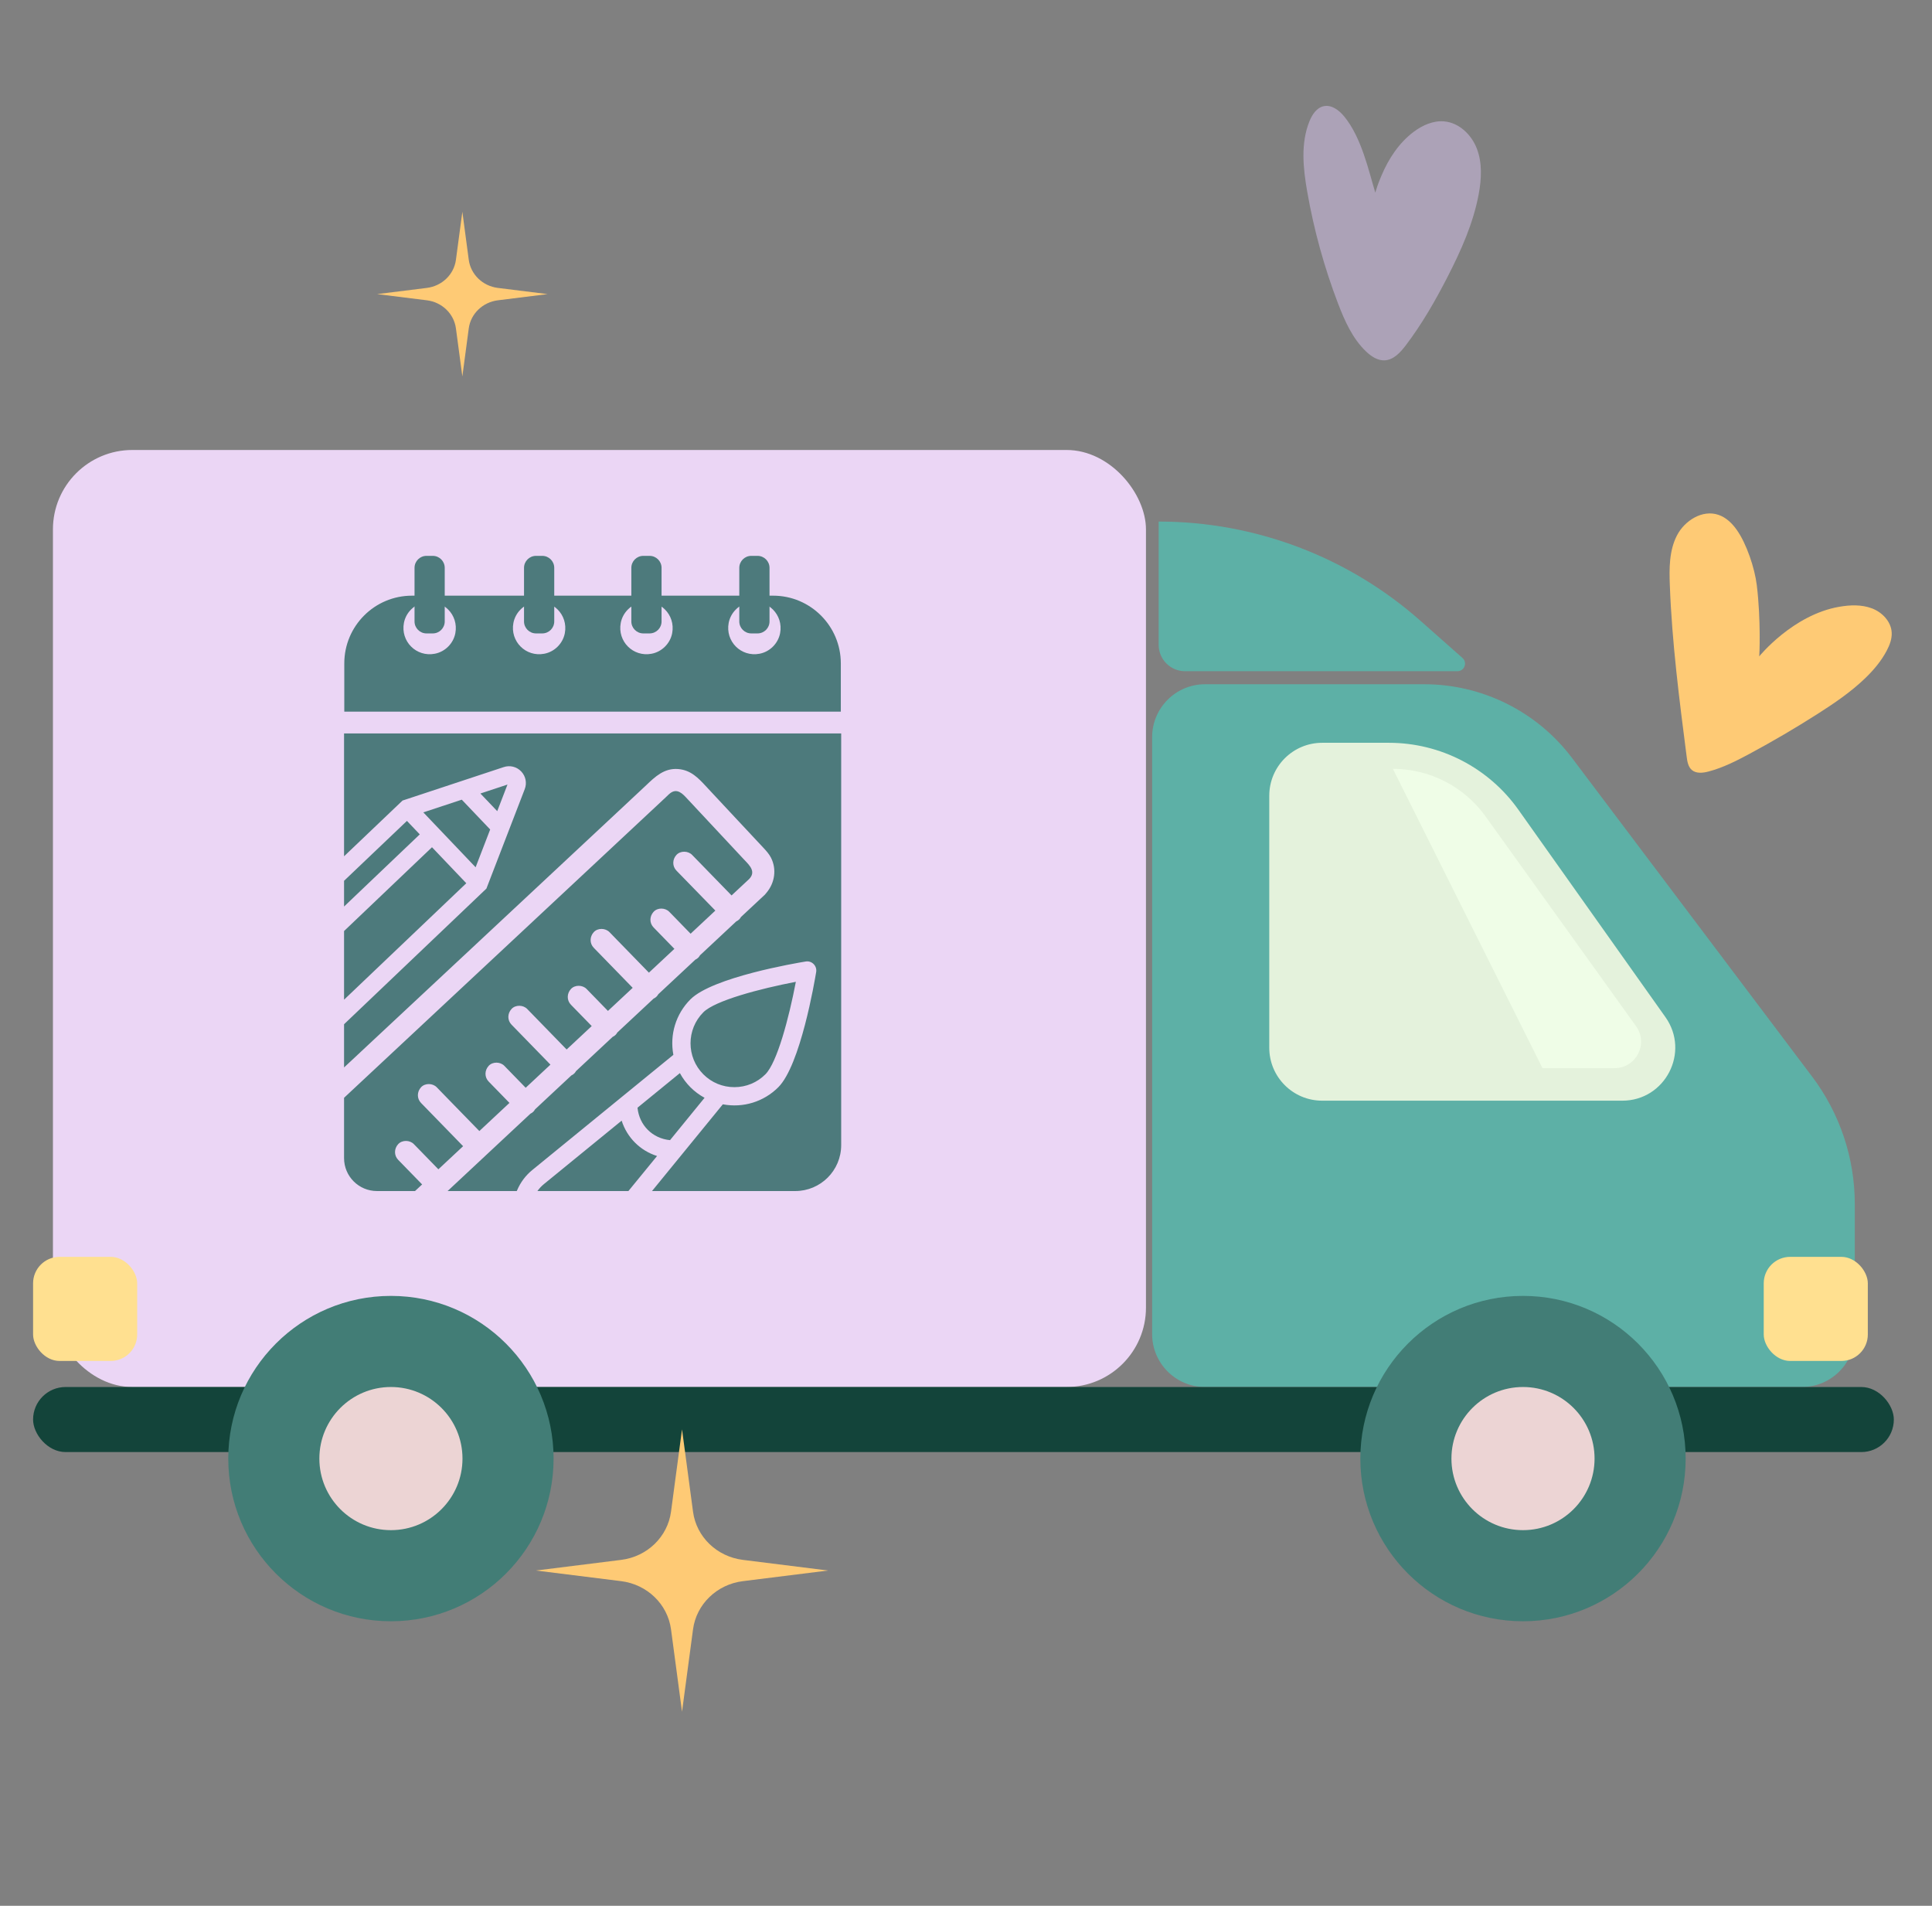 <svg xmlns="http://www.w3.org/2000/svg" fill="none" viewBox="0 0 73 72" height="72" width="73">
<rect x="0" y="0" width="73" height="72" fill="#808080" stroke="none"/>
<path fill="#5DB0A6" d="M43.779 24.358V19.704C47.422 19.704 50.94 21.037 53.668 23.45L55.259 24.857C55.456 25.032 55.333 25.358 55.069 25.358H44.779C44.227 25.358 43.779 24.911 43.779 24.358Z"></path>
<rect fill="#EBD6F5" rx="3" height="35.4" width="41.3" y="17" x="2"></rect>
<path fill="#4D7A7C" d="M14.245 44.997H15.681L15.95 44.747L15.045 43.818C14.882 43.65 14.89 43.394 15.045 43.225C15.197 43.06 15.485 43.067 15.638 43.225L15.774 43.364L16.564 44.175L16.662 44.084L16.77 43.983L17.499 43.302L17.476 43.279L15.909 41.669C15.746 41.501 15.754 41.245 15.909 41.076C16.061 40.911 16.349 40.919 16.502 41.076L16.721 41.302L18.112 42.73L19.25 41.667L18.464 40.86C18.3 40.692 18.309 40.436 18.464 40.267C18.616 40.102 18.904 40.109 19.057 40.267L19.192 40.406L19.863 41.095L20.798 40.221L19.328 38.711C19.164 38.543 19.172 38.287 19.328 38.118C19.479 37.953 19.767 37.961 19.92 38.118L20.14 38.344L21.41 39.649L21.595 39.477L22.358 38.764L21.572 37.957C21.409 37.789 21.417 37.533 21.572 37.364C21.724 37.199 22.012 37.206 22.165 37.364L22.3 37.503L22.971 38.192L23.906 37.319L22.436 35.808C22.272 35.64 22.28 35.385 22.436 35.215C22.587 35.05 22.875 35.058 23.029 35.215L23.248 35.441L24.519 36.746L25.482 35.847L24.696 35.039C24.532 34.871 24.54 34.616 24.696 34.447C24.848 34.281 25.135 34.289 25.288 34.447L25.424 34.586L26.094 35.275L26.217 35.16L27.029 34.401L25.559 32.891C25.396 32.723 25.404 32.467 25.559 32.298C25.711 32.133 25.999 32.141 26.152 32.298L26.372 32.524L27.642 33.829L28.303 33.212C28.567 32.945 28.342 32.711 28.146 32.507C28.126 32.487 28.107 32.466 28.088 32.446L26.021 30.233C26.006 30.217 25.991 30.2 25.975 30.184L25.975 30.184C25.796 29.988 25.586 29.759 25.315 29.973C25.275 30.005 25.238 30.041 25.201 30.078L25.201 30.078C25.182 30.096 25.164 30.114 25.145 30.131L22.136 32.942L17.233 37.521L13 41.474L13 40.327L13.095 40.239L13.095 40.239C13.134 40.202 13.173 40.166 13.215 40.127L18.168 35.502L22.858 31.122L24.298 29.776C24.336 29.74 24.374 29.704 24.413 29.668C24.755 29.341 25.102 29.01 25.628 29.054C26.108 29.095 26.386 29.394 26.683 29.714L26.742 29.778L27.867 30.983L28.832 32.015L28.834 32.017C28.945 32.136 29.056 32.256 29.131 32.402C29.355 32.843 29.273 33.358 28.962 33.727C28.955 33.735 28.948 33.743 28.941 33.752L28.941 33.752C28.927 33.77 28.912 33.788 28.896 33.805L28.746 33.944L27.998 34.643C27.981 34.672 27.962 34.7 27.939 34.726C27.905 34.762 27.864 34.789 27.82 34.809L26.45 36.089C26.433 36.118 26.414 36.146 26.391 36.172C26.357 36.208 26.316 36.235 26.273 36.255L25.69 36.799L24.874 37.561C24.857 37.59 24.838 37.618 24.815 37.643C24.781 37.68 24.741 37.706 24.697 37.726L23.326 39.006C23.309 39.035 23.291 39.063 23.267 39.089C23.234 39.125 23.193 39.152 23.149 39.172L21.766 40.464C21.749 40.493 21.73 40.521 21.707 40.546C21.673 40.583 21.633 40.609 21.589 40.629L20.631 41.523L20.218 41.909C20.201 41.938 20.182 41.966 20.159 41.992C20.125 42.028 20.085 42.055 20.041 42.075L16.912 44.997H19.526L19.539 44.967C19.669 44.664 19.862 44.406 20.114 44.201L25.443 39.851C25.299 39.085 25.538 38.305 26.088 37.755C26.924 36.919 30.085 36.383 30.443 36.325C30.554 36.306 30.663 36.342 30.742 36.421C30.822 36.501 30.857 36.61 30.839 36.721C30.78 37.078 30.244 40.24 29.408 41.075C28.858 41.625 28.079 41.865 27.312 41.72L24.636 44.997H23.744L24.827 43.673C24.189 43.472 23.691 42.975 23.489 42.337L20.551 44.735C20.457 44.812 20.376 44.899 20.306 44.997H30.047C31.006 44.997 31.784 44.22 31.784 43.26V27.709H13V32.35L15.21 30.244L19.033 28.98C19.269 28.902 19.523 28.965 19.694 29.145C19.865 29.325 19.916 29.581 19.827 29.813L18.379 33.57L13 38.695V40.327V43.753C13 44.44 13.557 44.997 14.245 44.997ZM13 37.768L17.619 33.368L16.323 32.008L13 35.174V37.768ZM13 34.248L15.861 31.522L15.376 31.013L13 33.276V34.248ZM17.448 30.211L15.995 30.691L17.971 32.765L18.521 31.337L17.448 30.211ZM18.788 30.645L19.175 29.64L18.152 29.978L18.788 30.645ZM25.317 43.074L26.622 41.474C26.225 41.258 25.905 40.938 25.689 40.541L24.088 41.848C24.155 42.513 24.652 43.009 25.317 43.074ZM28.92 40.587C29.363 40.145 29.811 38.456 30.071 37.092C28.707 37.353 27.018 37.801 26.576 38.243C25.93 38.889 25.93 39.941 26.576 40.587C26.888 40.9 27.305 41.072 27.748 41.072C28.191 41.072 28.608 40.9 28.92 40.587Z" clip-rule="evenodd" fill-rule="evenodd"></path>
<path fill="#4D7A7C" d="M28.698 24.698C28.001 24.83 27.401 24.231 27.533 23.533C27.607 23.144 27.921 22.829 28.311 22.756C29.008 22.623 29.608 23.223 29.476 23.921C29.402 24.31 29.088 24.625 28.698 24.698ZM24.62 24.698C23.923 24.831 23.323 24.23 23.455 23.533C23.529 23.143 23.843 22.829 24.233 22.756C24.93 22.623 25.53 23.223 25.398 23.921C25.324 24.31 25.009 24.625 24.62 24.698ZM20.564 24.698C19.867 24.831 19.267 24.23 19.399 23.533C19.473 23.143 19.788 22.829 20.177 22.756C20.875 22.623 21.474 23.223 21.342 23.921C21.268 24.31 20.954 24.625 20.564 24.698ZM16.427 24.698C15.73 24.831 15.13 24.23 15.262 23.533C15.336 23.143 15.65 22.829 16.04 22.756C16.737 22.623 17.337 23.223 17.205 23.921C17.131 24.31 16.817 24.625 16.427 24.698ZM29.211 22.504H15.568C14.154 22.504 13.009 23.65 13.009 25.063V26.886H31.77V25.063C31.77 23.65 30.624 22.504 29.211 22.504Z"></path>
<path fill="#4D7A7C" d="M16.352 23.93H16.115C15.865 23.93 15.663 23.727 15.663 23.477V21.453C15.663 21.203 15.865 21 16.115 21H16.352C16.602 21 16.804 21.203 16.804 21.453V23.477C16.804 23.727 16.602 23.93 16.352 23.93Z"></path>
<path fill="#4D7A7C" d="M20.489 23.93H20.253C20.003 23.93 19.8 23.727 19.8 23.477V21.453C19.8 21.203 20.003 21 20.253 21H20.489C20.739 21 20.942 21.203 20.942 21.453V23.477C20.942 23.727 20.739 23.93 20.489 23.93Z"></path>
<path fill="#4D7A7C" d="M24.544 23.93H24.308C24.058 23.93 23.855 23.727 23.855 23.477V21.453C23.855 21.203 24.058 21 24.308 21H24.544C24.794 21 24.997 21.203 24.997 21.453V23.477C24.997 23.727 24.794 23.93 24.544 23.93Z"></path>
<path fill="#4D7A7C" d="M28.623 23.93H28.387C28.137 23.93 27.934 23.727 27.934 23.477V21.453C27.934 21.203 28.137 21 28.387 21H28.623C28.873 21 29.076 21.203 29.076 21.453V23.477C29.076 23.727 28.873 23.93 28.623 23.93Z"></path>
<path fill="#5DB0A6" d="M43.533 27.85C43.533 26.745 44.429 25.85 45.533 25.85H53.81C56.008 25.85 58.078 26.882 59.4 28.637L68.472 40.675C69.518 42.062 70.083 43.752 70.083 45.49V50.4C70.083 51.505 69.188 52.4 68.083 52.4H45.533C44.429 52.4 43.533 51.505 43.533 50.4V27.85Z"></path>
<rect fill="#13443A" rx="1.229" height="2.458" width="70.308" y="52.4" x="1.25"></rect>
<circle fill="#427D76" r="6.146" cy="55.104" cx="14.771"></circle>
<circle fill="#427D76" r="6.146" cy="55.104" cx="57.546"></circle>
<circle fill="#ECD4D4" r="2.704" cy="55.104" cx="14.771"></circle>
<circle fill="#ECD4D4" r="2.704" cy="55.104" cx="57.546"></circle>
<rect fill="#FFE090" rx="1" height="3.933" width="3.933" y="47.483" x="1.25"></rect>
<rect fill="#FFE090" rx="1" height="3.933" width="3.933" y="47.483" x="66.642"></rect>
<path fill="#E4F2DC" d="M47.959 39.583V30.062C47.959 28.958 48.854 28.062 49.959 28.062H52.478C54.423 28.062 56.248 29.005 57.373 30.592L62.928 38.426C63.867 39.751 62.92 41.583 61.297 41.583H49.959C48.854 41.583 47.959 40.688 47.959 39.583Z"></path>
<path fill="#EFFDE7" d="M61.819 38.771L56.132 30.844C55.322 29.715 54.018 29.046 52.629 29.046L58.284 40.354H61.006C61.821 40.354 62.294 39.433 61.819 38.771Z"></path>
<path fill="#FECA75" d="M66.379 22.102C66.301 21.465 65.996 20.546 65.625 20.021C65.45 19.773 65.221 19.549 64.933 19.451C64.329 19.242 63.652 19.664 63.361 20.233C63.069 20.801 63.069 21.47 63.094 22.108C63.175 24.277 63.453 26.433 63.73 28.586C63.753 28.77 63.786 28.971 63.927 29.091C64.095 29.233 64.345 29.203 64.557 29.147C65.105 29.003 65.614 28.743 66.113 28.475C66.983 28.007 67.836 27.507 68.669 26.976C69.303 26.572 69.929 26.148 70.471 25.627C70.792 25.318 71.084 24.973 71.291 24.578C71.403 24.366 71.491 24.132 71.477 23.892C71.452 23.477 71.116 23.128 70.726 22.982C70.337 22.836 69.904 22.853 69.494 22.924C67.74 23.227 66.47 24.799 66.47 24.799C66.479 24.826 66.542 23.423 66.379 22.102Z"></path>
<path fill="#D9C5EF" d="M51.955 7.242C51.718 6.467 51.446 5.188 50.785 4.393C50.593 4.162 50.313 3.95 50.019 4.011C49.752 4.066 49.581 4.326 49.478 4.579C49.14 5.412 49.237 6.352 49.392 7.237C49.643 8.679 50.034 10.096 50.556 11.463C50.809 12.124 51.105 12.791 51.616 13.279C51.809 13.463 52.051 13.625 52.317 13.614C52.655 13.598 52.913 13.316 53.117 13.047C53.728 12.243 54.232 11.363 54.693 10.465C55.206 9.465 55.672 8.427 55.875 7.322C55.978 6.759 56.009 6.163 55.807 5.627C55.606 5.091 55.13 4.63 54.559 4.585C54.148 4.552 53.746 4.733 53.416 4.98C52.86 5.396 52.465 6 52.195 6.641C51.925 7.282 51.983 7.33 51.955 7.241V7.242Z" opacity="0.5"></path>
<path fill="#FECA75" d="M25.77 54L26.186 57.112C26.312 58.061 27.086 58.808 28.069 58.931L31.29 59.333L28.069 59.735C27.087 59.857 26.313 60.605 26.186 61.555L25.77 64.667L25.354 61.555C25.227 60.606 24.454 59.858 23.471 59.735L20.25 59.333L23.471 58.931C24.453 58.809 25.226 58.062 25.354 57.112L25.77 54Z"></path>
<path fill="#FECA75" d="M17.47 8L17.712 9.816C17.787 10.369 18.238 10.806 18.811 10.877L20.69 11.111L18.811 11.345C18.238 11.418 17.786 11.853 17.712 12.406L17.47 14.222L17.227 12.406C17.153 11.853 16.702 11.416 16.129 11.345L14.25 11.111L16.129 10.877C16.702 10.805 17.154 10.369 17.227 9.816L17.47 8Z"></path>
</svg>

